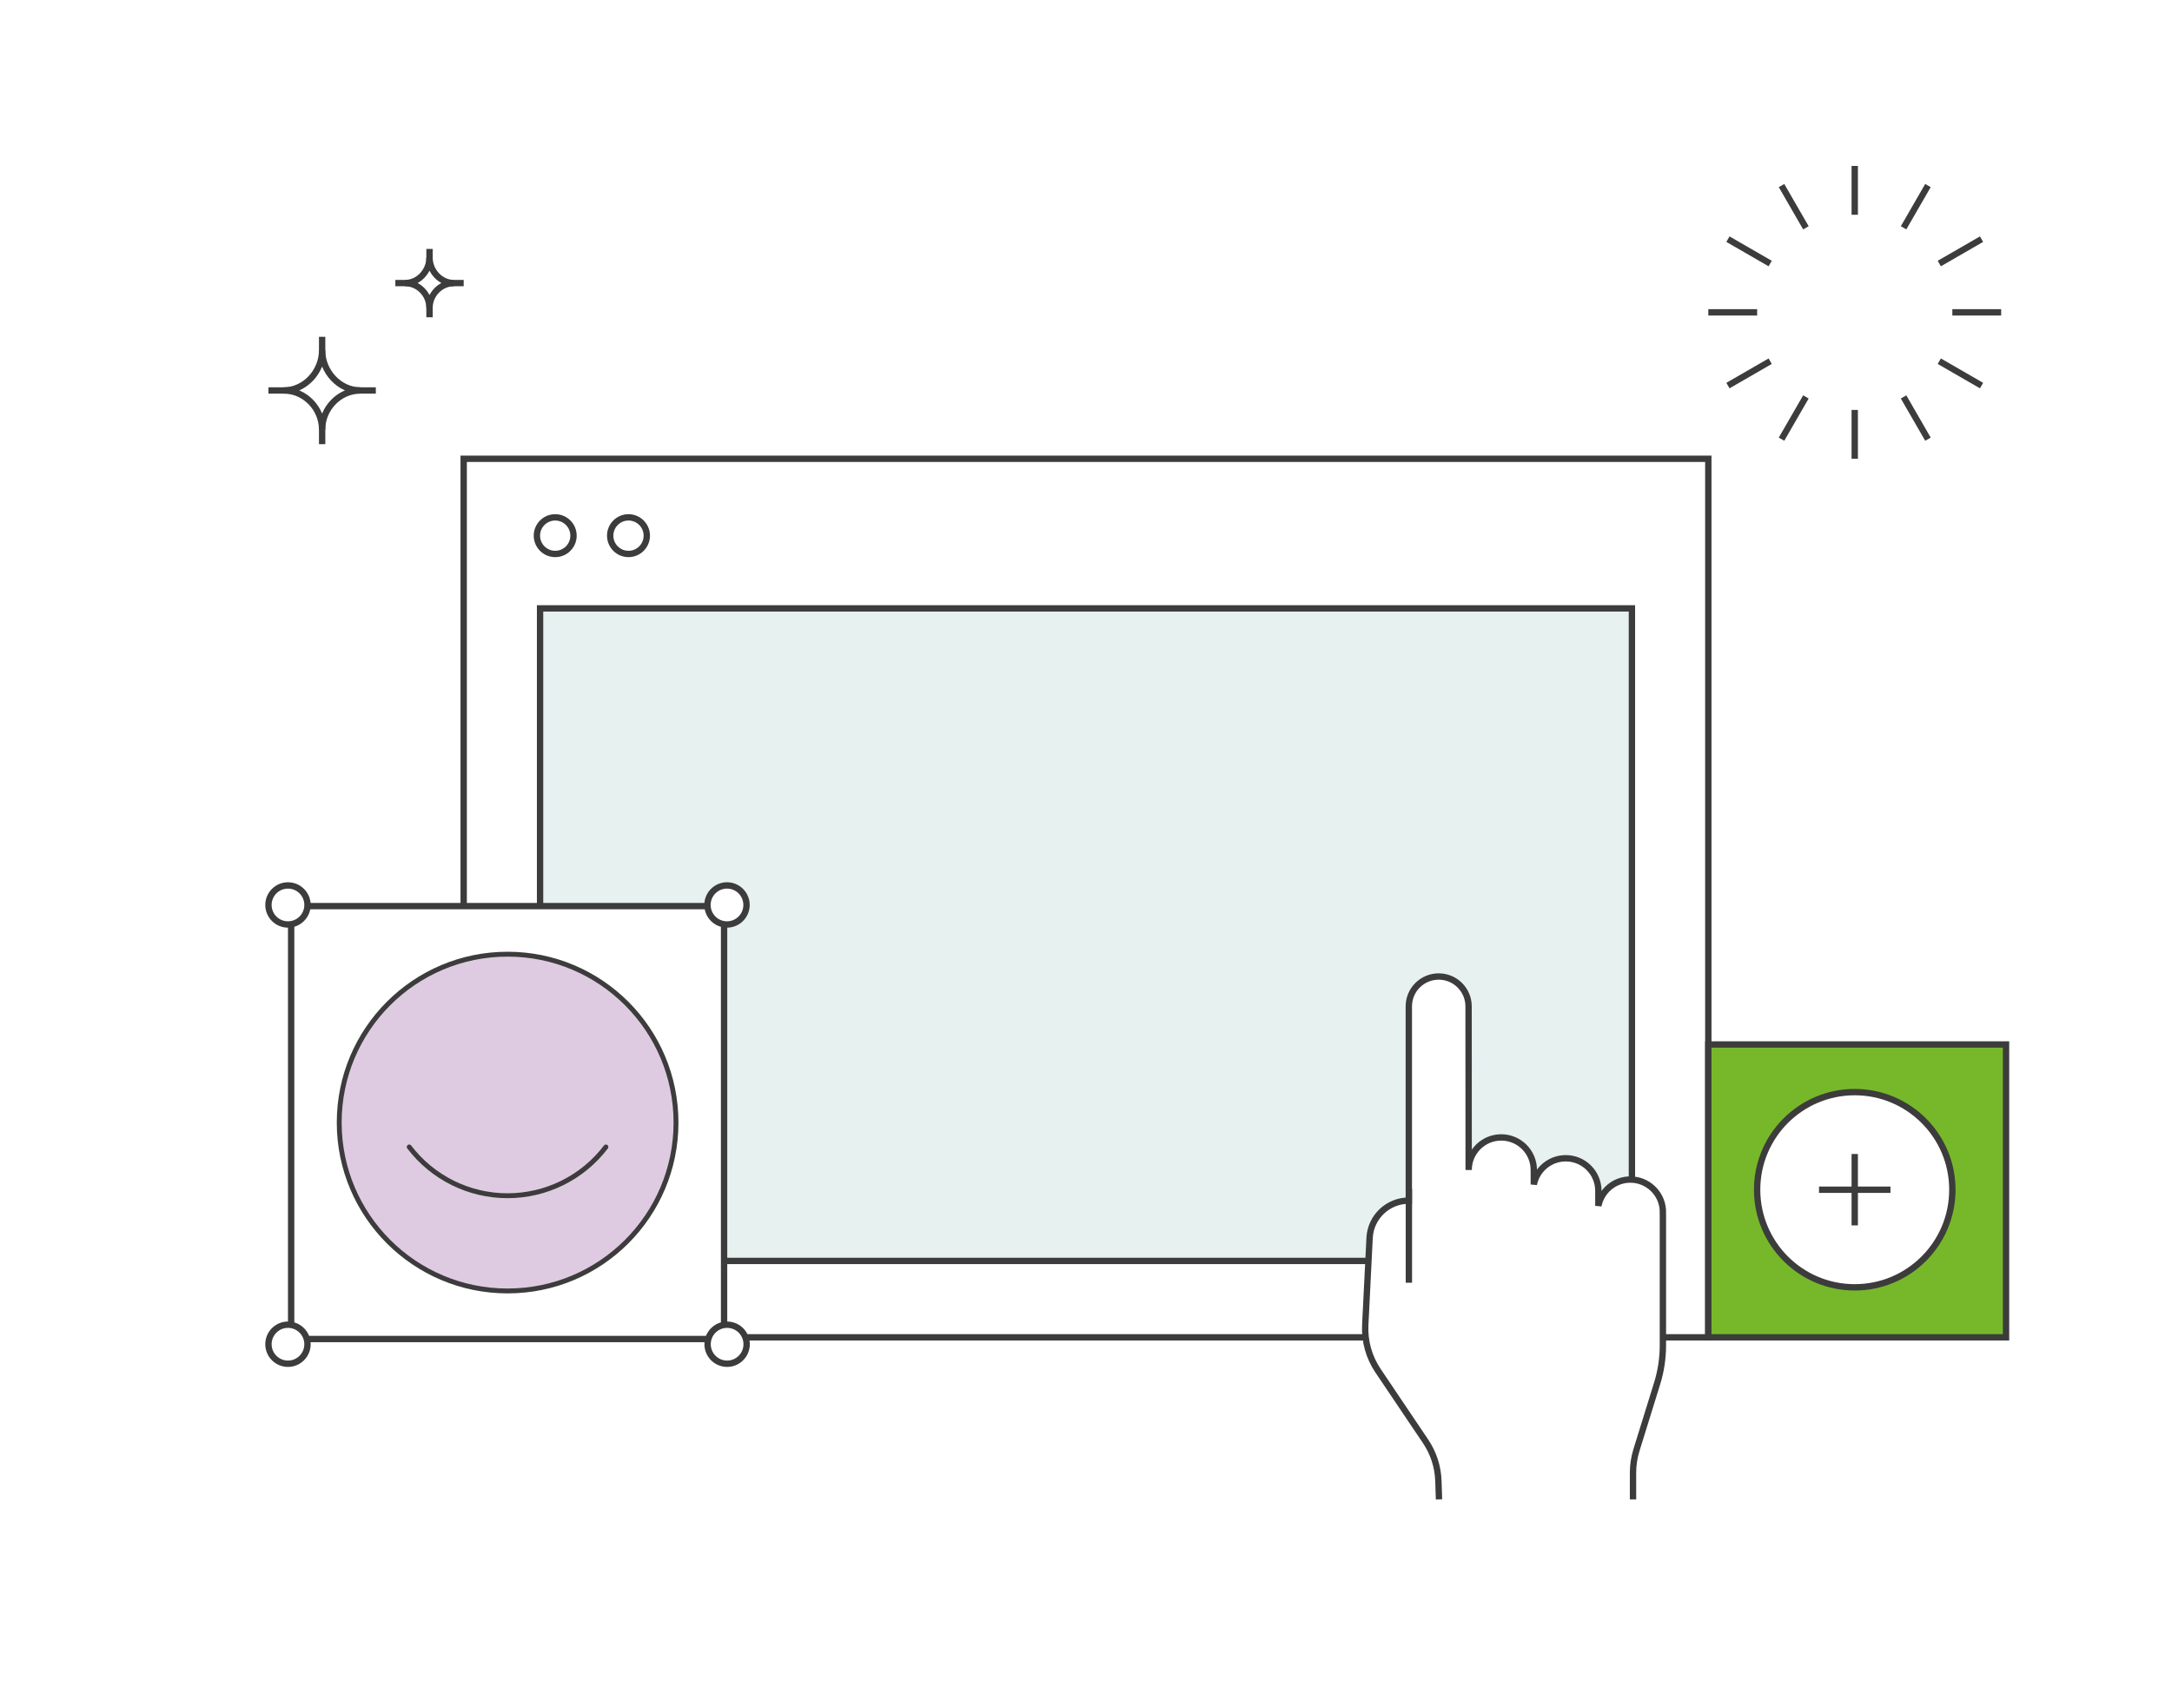 <svg width="445" height="350" viewBox="0 0 445 350" fill="none" xmlns="http://www.w3.org/2000/svg">
<rect width="445" height="350" fill="white"/>
<path d="M350 94H95V274H350V94Z" fill="white" stroke="#3C3C3C" stroke-width="1.3" stroke-miterlimit="1.5" stroke-linecap="square"/>
<rect x="110.65" y="124.65" width="223.7" height="133.7" fill="#E6F1F0" stroke="#3C3C3C" stroke-width="1.3"/>
<path d="M128.766 113.5C130.837 113.5 132.516 111.821 132.516 109.75C132.516 107.678 130.837 106 128.766 106C126.695 106 125.016 107.678 125.016 109.75C125.016 111.821 126.695 113.5 128.766 113.5Z" fill="white" stroke="#3C3C3C" stroke-width="1.3" stroke-miterlimit="1.5" stroke-linecap="square"/>
<path d="M113.75 113.5C115.821 113.5 117.5 111.821 117.5 109.75C117.5 107.678 115.821 106 113.75 106C111.679 106 110 107.678 110 109.75C110 111.821 111.679 113.5 113.75 113.5Z" fill="white" stroke="#3C3C3C" stroke-width="1.3" stroke-miterlimit="1.5" stroke-linecap="square"/>
<path d="M59.65 274.35V185.65H148.35V274.35H59.65Z" fill="white" stroke="#3C3C3C" stroke-width="1.3" stroke-miterlimit="1.5"/>
<path d="M59 189.414C61.209 189.414 63 187.623 63 185.414C63 183.205 61.209 181.414 59 181.414C56.791 181.414 55 183.205 55 185.414C55 187.623 56.791 189.414 59 189.414Z" fill="white" stroke="#3C3C3C" stroke-width="1.3" stroke-miterlimit="1.5" stroke-linecap="square"/>
<path d="M152.924 185.849C153.165 183.653 151.58 181.678 149.384 181.437C147.188 181.196 145.213 182.78 144.972 184.976C144.731 187.172 146.315 189.148 148.511 189.389C150.707 189.63 152.683 188.045 152.924 185.849Z" fill="white" stroke="#3C3C3C" stroke-width="1.3" stroke-miterlimit="1.5" stroke-linecap="square"/>
<path d="M152.92 276.056C153.274 273.875 151.793 271.821 149.613 271.467C147.432 271.113 145.378 272.594 145.024 274.774C144.67 276.955 146.151 279.01 148.331 279.363C150.512 279.717 152.567 278.236 152.92 276.056Z" fill="white" stroke="#3C3C3C" stroke-width="1.3" stroke-miterlimit="1.5" stroke-linecap="square"/>
<path d="M59 279.414C61.209 279.414 63 277.623 63 275.414C63 273.205 61.209 271.414 59 271.414C56.791 271.414 55 273.205 55 275.414C55 277.623 56.791 279.414 59 279.414Z" fill="white" stroke="#3C3C3C" stroke-width="1.3" stroke-miterlimit="1.5" stroke-linecap="square"/>
<path d="M138.5 230C138.5 249.054 123.054 264.5 104 264.5C84.946 264.5 69.5 249.054 69.5 230C69.5 210.946 84.946 195.5 104 195.5C123.054 195.5 138.5 210.946 138.5 230Z" fill="#DFCBE1" stroke="#3C3C3C" stroke-miterlimit="1.5" stroke-linecap="square"/>
<path d="M83.84 235C88.63 241.3 96.09 244.99 103.99 244.99C111.9 244.99 119.36 241.29 124.14 235" stroke="#3C3C3C" stroke-miterlimit="1.5" stroke-linecap="round"/>
<path d="M66 69L66 91" stroke="#3C3C3C" stroke-width="1.3" stroke-miterlimit="1.5" stroke-linejoin="bevel"/>
<path d="M77 80L55 80" stroke="#3C3C3C" stroke-width="1.3" stroke-miterlimit="1.5" stroke-linejoin="bevel"/>
<path d="M73.853 80C69.515 80 65.995 83.687 65.995 88.026C65.995 83.687 62.48 80 58.137 80C62.475 80 65.995 76.124 65.995 71.785L65.995 72.146L65.995 71.785C65.999 76.124 69.515 80 73.853 80Z" fill="white" stroke="#3C3C3C" stroke-width="1.3" stroke-miterlimit="1.5" stroke-linejoin="bevel"/>
<path d="M88 51L88 65" stroke="#3C3C3C" stroke-width="1.3" stroke-miterlimit="1.5" stroke-linejoin="bevel"/>
<path d="M95 58L81 58" stroke="#3C3C3C" stroke-width="1.3" stroke-miterlimit="1.5" stroke-linejoin="bevel"/>
<path d="M92.998 58C90.237 58 87.997 60.346 87.997 63.107C87.997 60.346 85.76 58 82.996 58C85.757 58 87.997 55.533 87.997 52.773L87.997 53.002L87.997 52.773C88 55.533 90.237 58 92.998 58Z" fill="white" stroke="#3C3C3C" stroke-width="1.3" stroke-miterlimit="1.5" stroke-linejoin="bevel"/>
<path d="M380 44.005V34" stroke="#3C3C3C" stroke-width="1.3" stroke-miterlimit="1.5" stroke-linejoin="bevel"/>
<path d="M380 94V83.995" stroke="#3C3C3C" stroke-width="1.3" stroke-miterlimit="1.5" stroke-linejoin="bevel"/>
<path d="M369.995 46.675L365 38.02" stroke="#3C3C3C" stroke-width="1.3" stroke-miterlimit="1.5" stroke-linejoin="bevel"/>
<path d="M394.999 89.98L390.004 81.325" stroke="#3C3C3C" stroke-width="1.3" stroke-miterlimit="1.5" stroke-linejoin="bevel"/>
<path d="M369.995 81.325L365 89.98" stroke="#3C3C3C" stroke-width="1.3" stroke-miterlimit="1.5" stroke-linejoin="bevel"/>
<path d="M394.999 38.02L390.004 46.675" stroke="#3C3C3C" stroke-width="1.3" stroke-miterlimit="1.5" stroke-linejoin="bevel"/>
<path d="M360.005 64H350" stroke="#3C3C3C" stroke-width="1.3" stroke-miterlimit="1.5" stroke-linejoin="bevel"/>
<path d="M410.001 64H399.996" stroke="#3C3C3C" stroke-width="1.3" stroke-miterlimit="1.5" stroke-linejoin="bevel"/>
<path d="M362.675 53.995L354.02 49" stroke="#3C3C3C" stroke-width="1.3" stroke-miterlimit="1.5" stroke-linejoin="bevel"/>
<path d="M405.979 79L397.324 74.005" stroke="#3C3C3C" stroke-width="1.3" stroke-miterlimit="1.5" stroke-linejoin="bevel"/>
<path d="M397.324 53.995L405.979 49" stroke="#3C3C3C" stroke-width="1.3" stroke-miterlimit="1.5" stroke-linejoin="bevel"/>
<path d="M354.02 79L362.675 74.005" stroke="#3C3C3C" stroke-width="1.3" stroke-miterlimit="1.5" stroke-linejoin="bevel"/>
<path d="M411 214H350V274H411V214Z" fill="#76B82A" stroke="#3C3C3C" stroke-width="1.3" stroke-miterlimit="1.5" stroke-linecap="square"/>
<path d="M380 263.76C391.046 263.76 400 254.805 400 243.76C400 232.714 391.046 223.76 380 223.76C368.954 223.76 360 232.714 360 243.76C360 254.805 368.954 263.76 380 263.76Z" fill="white" stroke="#3C3C3C" stroke-width="1.3" stroke-miterlimit="1.5" stroke-linecap="square"/>
<path d="M380 237.09V250.42" stroke="#3C3C3C" stroke-width="1.3" stroke-miterlimit="1.5" stroke-linecap="square"/>
<path d="M386.67 243.76H373.33" stroke="#3C3C3C" stroke-width="1.3" stroke-miterlimit="1.5" stroke-linecap="square"/>
<path d="M294.822 307.203C294.822 307.203 294.761 305.381 294.7 303.453C294.608 300.529 293.69 297.697 292.052 295.279C289.373 291.315 285.149 285.024 282.332 280.845C280.465 278.075 279.547 274.784 279.715 271.462C279.96 266.595 280.327 259.187 280.603 253.631C280.817 249.345 284.353 245.993 288.639 245.993C288.639 245.993 288.639 218.702 288.639 206.196C288.639 204.574 289.281 203.013 290.429 201.865C291.577 200.717 293.139 200.074 294.761 200.074C298.144 200.074 300.884 202.814 300.884 206.196C300.884 217.324 300.899 239.717 300.899 239.717C300.899 236.028 303.884 233.044 307.572 233.044C311.261 233.044 314.246 236.028 314.246 239.717V242.687C314.843 239.625 317.552 237.314 320.797 237.314C324.486 237.314 327.471 240.299 327.471 243.988V247.064C328.068 244.003 330.777 241.676 334.022 241.676C337.542 241.676 340.435 244.401 340.68 247.86L340.695 249.1C340.695 249.1 340.695 262.095 340.695 275.626C340.695 278.289 340.297 280.952 339.501 283.493C338.246 287.534 336.302 293.779 335.277 297.1C334.818 298.601 334.573 300.146 334.573 301.723C334.573 304.034 334.573 307.203 334.573 307.203" fill="white"/>
<path d="M294.822 307.203C294.822 307.203 294.761 305.381 294.7 303.453C294.608 300.529 293.69 297.697 292.052 295.279C289.373 291.315 285.149 285.024 282.332 280.845C280.465 278.075 279.547 274.784 279.715 271.462C279.96 266.595 280.327 259.187 280.603 253.631C280.817 249.345 284.353 245.993 288.639 245.993C288.639 245.993 288.639 218.702 288.639 206.196C288.639 204.574 289.281 203.013 290.429 201.865C291.577 200.717 293.139 200.074 294.761 200.074C298.144 200.074 300.884 202.814 300.884 206.196C300.884 217.324 300.899 239.717 300.899 239.717C300.899 236.028 303.884 233.044 307.572 233.044C311.261 233.044 314.246 236.028 314.246 239.717V242.687C314.843 239.625 317.552 237.314 320.797 237.314C324.486 237.314 327.471 240.299 327.471 243.988V247.064C328.068 244.003 330.777 241.676 334.022 241.676C337.542 241.676 340.435 244.401 340.68 247.86L340.695 249.1C340.695 249.1 340.695 262.095 340.695 275.626C340.695 278.289 340.297 280.952 339.501 283.493C338.246 287.534 336.302 293.779 335.277 297.1C334.818 298.601 334.573 300.146 334.573 301.723C334.573 304.034 334.573 307.203 334.573 307.203" stroke="#3C3C3C" stroke-width="1.3" stroke-miterlimit="1.5"/>
<path d="M288.654 262.814V243.589" stroke="#3C3C3C" stroke-width="1.3" stroke-miterlimit="1.5"/>
</svg>
